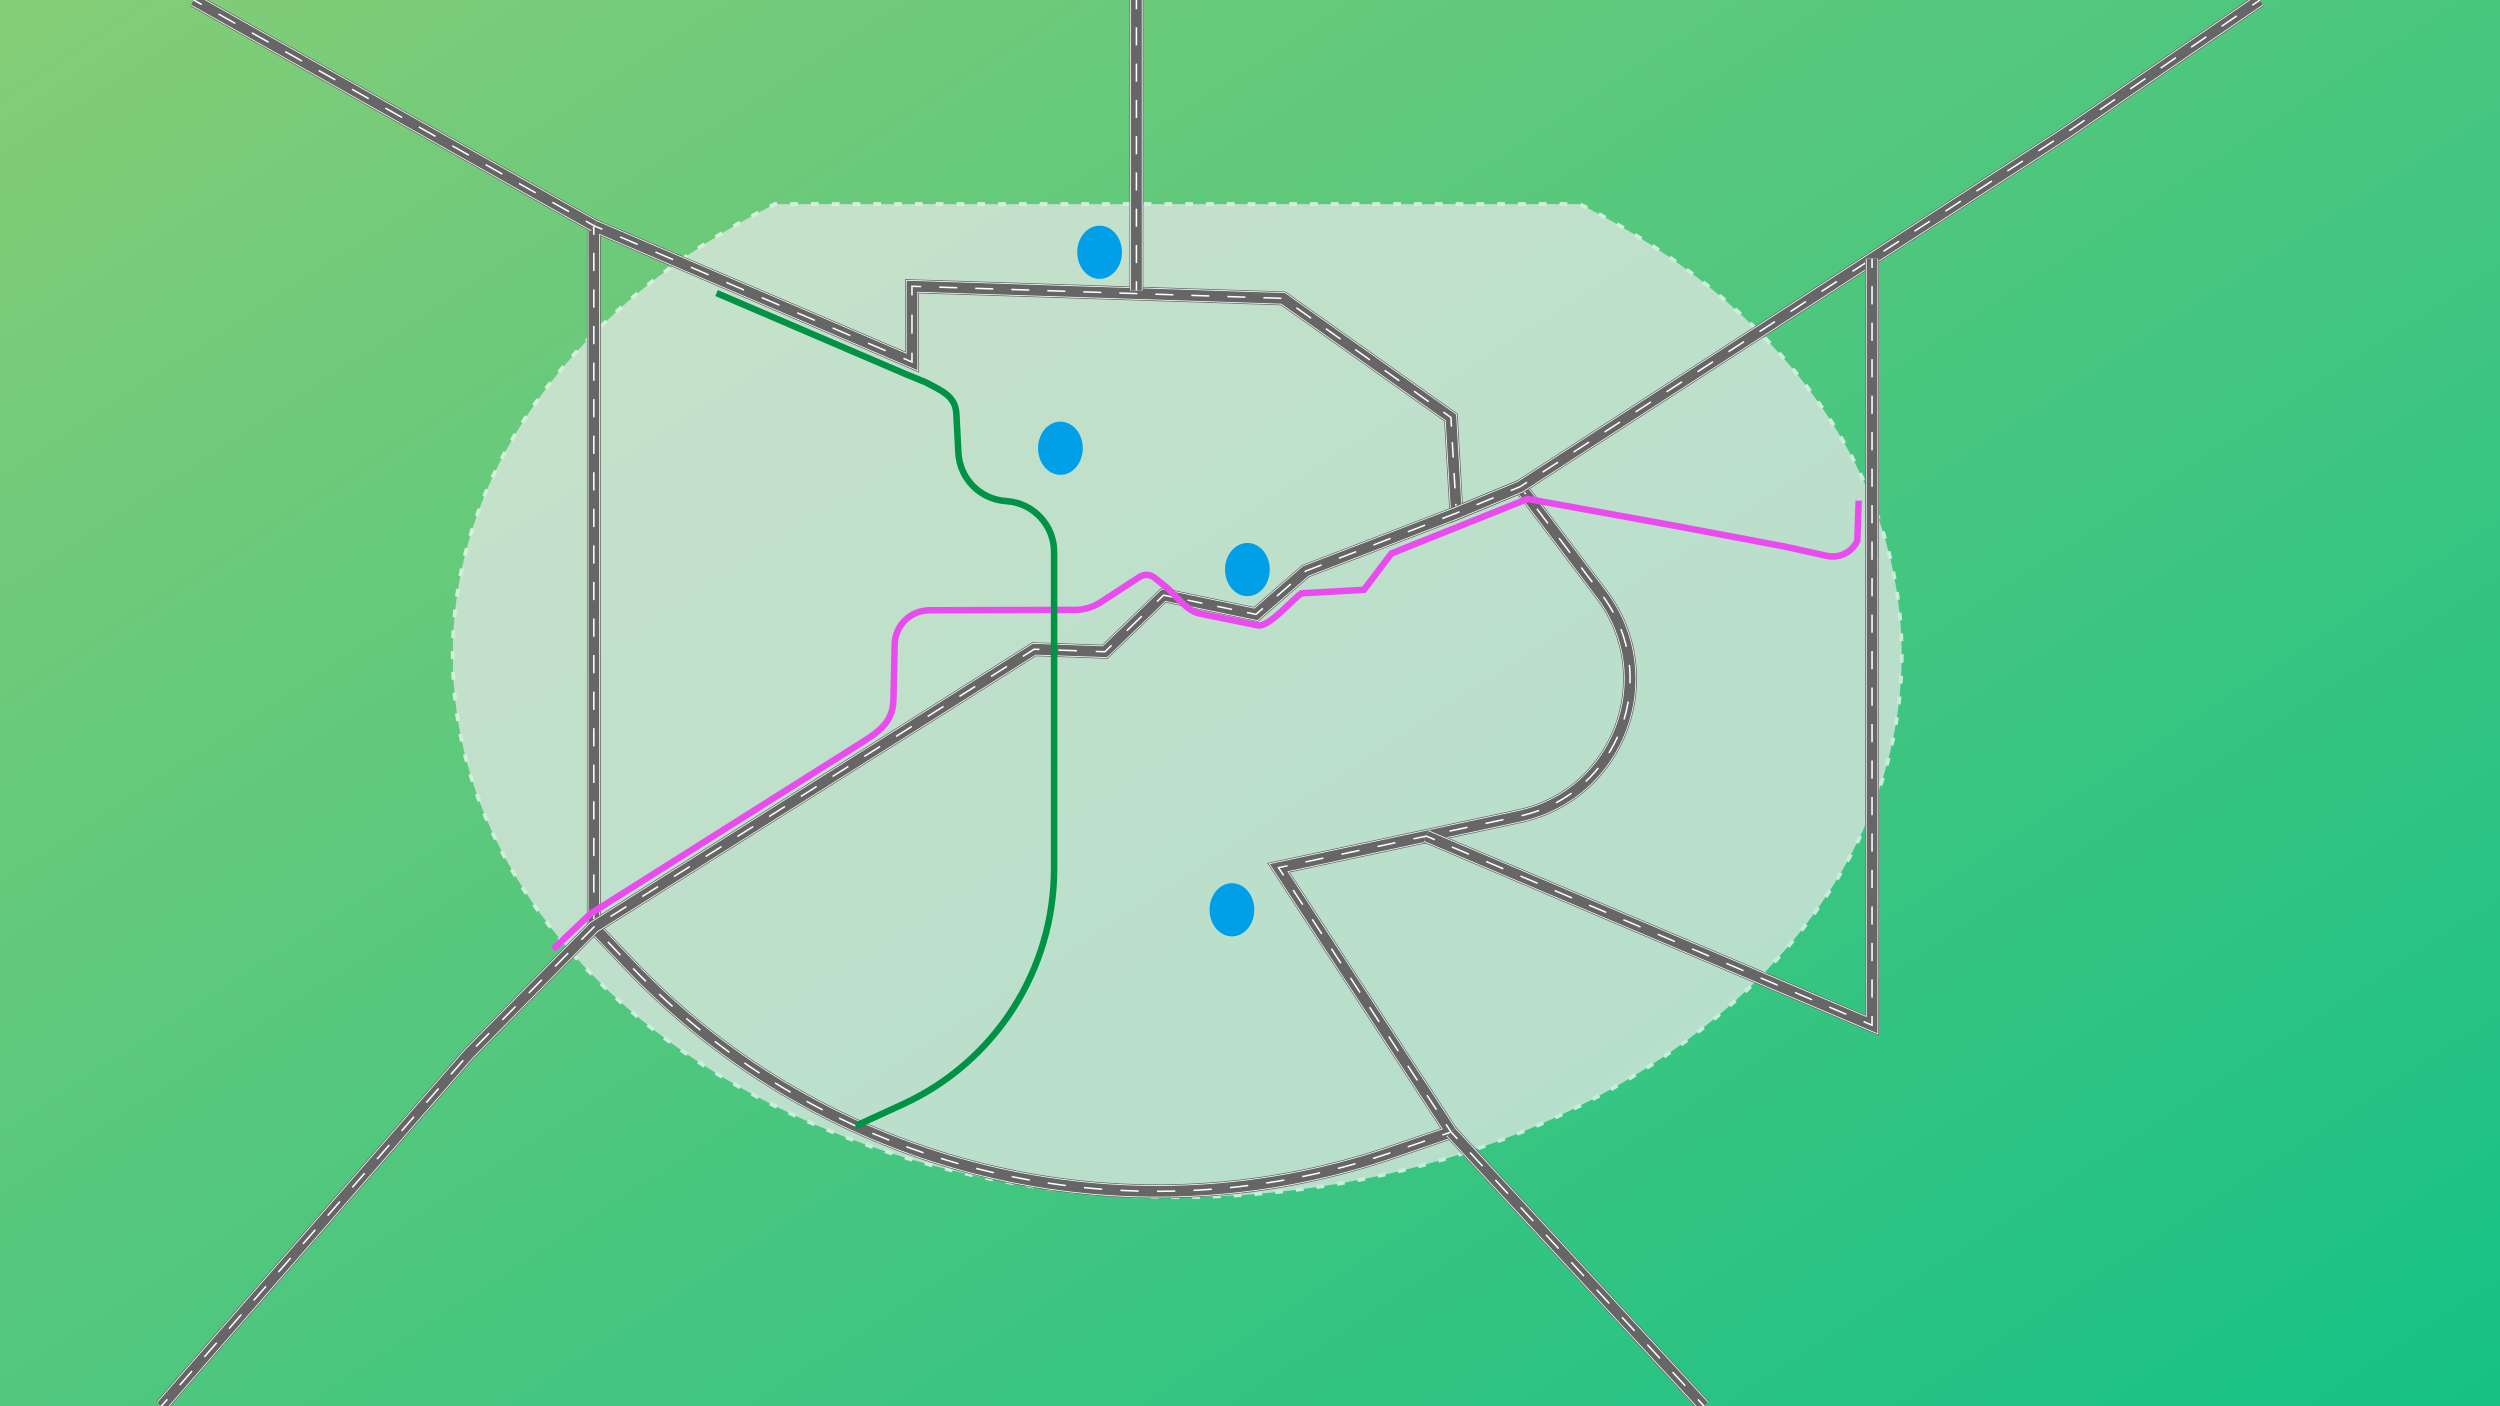 <?xml version="1.0" encoding="UTF-8"?>
<svg id="Base" xmlns="http://www.w3.org/2000/svg" xmlns:xlink="http://www.w3.org/1999/xlink" viewBox="0 0 1920 1080">
  <rect x="0" y="0" width="1920" height="1080" fill="#333333" stroke="none"/>
  <defs>
    <style>
      .cls-1 {
        stroke-dasharray: 0 0 13.93 13.93;
      }

      .cls-1, .cls-2, .cls-3, .cls-4, .cls-5, .cls-6, .cls-7, .cls-8, .cls-9, .cls-10, .cls-11, .cls-12, .cls-13, .cls-14, .cls-15, .cls-16, .cls-17, .cls-18, .cls-19, .cls-20, .cls-21, .cls-22, .cls-23, .cls-24, .cls-25 {
        fill: none;
      }

      .cls-1, .cls-3, .cls-4, .cls-5, .cls-6, .cls-7, .cls-8, .cls-9, .cls-10, .cls-11, .cls-12, .cls-13, .cls-14, .cls-15, .cls-16, .cls-17, .cls-18, .cls-19, .cls-20, .cls-21, .cls-22, .cls-23, .cls-24, .cls-25 {
        stroke-miterlimit: 10;
      }

      .cls-1, .cls-3, .cls-4, .cls-5, .cls-8, .cls-9, .cls-10, .cls-11, .cls-13, .cls-14, .cls-15, .cls-17, .cls-18, .cls-19, .cls-20, .cls-21, .cls-22, .cls-23, .cls-24, .cls-25 {
        stroke: #fff;
      }

      .cls-1, .cls-3, .cls-4, .cls-5, .cls-8, .cls-9, .cls-10, .cls-11, .cls-13, .cls-14, .cls-17, .cls-18, .cls-19, .cls-20, .cls-21, .cls-22, .cls-24, .cls-25 {
        stroke-width: 1.18px;
      }

      .cls-2 {
        opacity: .71;
      }

      .cls-26 {
        fill: url(#linear-gradient);
      }

      .cls-3 {
        stroke-dasharray: 0 0 14.01 14.01;
      }

      .cls-27 {
        fill: #009fe7;
      }

      .cls-28 {
        fill: #eaeaea;
      }

      .cls-4 {
        stroke-dasharray: 0 0 14.04 14.04;
      }

      .cls-5 {
        stroke-dasharray: 0 0 13.84 13.84;
      }

      .cls-6 {
        stroke: #ea4bef;
      }

      .cls-6, .cls-7 {
        stroke-width: 5px;
      }

      .cls-7 {
        stroke: #009245;
      }

      .cls-8 {
        stroke-dasharray: 0 0 11.88 11.88;
      }

      .cls-9 {
        stroke-dasharray: 0 0 13.43 13.43;
      }

      .cls-10 {
        stroke-dasharray: 0 0 14.66 14.66;
      }

      .cls-11 {
        stroke-dasharray: 0 0 14.72 14.72;
      }

      .cls-12 {
        stroke-width: 8.28px;
      }

      .cls-12, .cls-16 {
        stroke: #666;
      }

      .cls-13 {
        stroke-dasharray: 0 0 14.4 14.4;
      }

      .cls-15 {
        stroke-dasharray: 0 0 5.99 9.98;
        stroke-width: 3px;
      }

      .cls-16 {
        stroke-width: 10.65px;
      }

      .cls-17 {
        stroke-dasharray: 0 0 14.31 14.31;
      }

      .cls-18 {
        stroke-dasharray: 0 0 14.34 14.34;
      }

      .cls-19 {
        stroke-dasharray: 0 0 16.13 16.13;
      }

      .cls-20 {
        stroke-dasharray: 0 0 11.65 11.65;
      }

      .cls-21 {
        stroke-dasharray: 0 0 14.18 14.18;
      }

      .cls-22 {
        stroke-dasharray: 0 0 12.94 12.94;
      }

      .cls-23 {
        stroke-width: 9.46px;
      }

      .cls-24 {
        stroke-dasharray: 0 0 14.14 14.14;
      }

      .cls-25 {
        stroke-dasharray: 0 0 14.8 14.8;
      }
    </style>
    <linearGradient id="linear-gradient" x1="1492.93" y1="1358.18" x2="427.07" y2="-278.18" gradientUnits="userSpaceOnUse">
      <stop offset="0" stop-color="#16c186"/>
      <stop offset="1" stop-color="#85cd77"/>
    </linearGradient>
  </defs>
  <rect class="cls-26" width="1920" height="1080"/>
  <g class="cls-2">
    <path class="cls-28" d="m1460.5,503.03c0,229.96-249.1,416.38-556.39,416.38s-556.4-186.42-556.4-416.38c0-144.37,98.19-271.59,247.32-346.27h618.16c149.13,74.69,247.31,201.9,247.31,346.27Z"/>
    <path class="cls-15" d="m1460.5,503.03c0,229.96-249.1,416.38-556.39,416.38s-556.4-186.42-556.4-416.38c0-144.37,98.19-271.59,247.32-346.27h618.16c149.13,74.69,247.31,201.9,247.31,346.27Z"/>
  </g>
  <g id="Road">
    <g>
      <path class="cls-16" d="m456.06,712.01V173.31l244.34,104.72v-58.18l285.06,9.31,128.84,91.43,4.22,73.47,48.98-20.27,62.54,82.76c47.53,62.9,13.65,153.87-63.44,170.35l-184.66,39.48,132.49,203.03-44.53,15.28c-206.79,70.95-435.97,14.74-586.47-143.84l-27.35-28.82Z"/>
      <path class="cls-23" d="m456.06,712.01V173.31l244.34,104.72v-58.18l285.06,9.31,128.84,91.43,4.22,73.47,48.98-20.27,62.54,82.76c47.53,62.9,13.65,153.87-63.44,170.35l-184.66,39.48,132.49,203.03-44.53,15.28c-206.79,70.95-435.97,14.74-586.47-143.84l-27.35-28.82Z"/>
      <path class="cls-12" d="m456.06,712.01V173.31l244.34,104.72v-58.18l285.06,9.31,128.84,91.43,4.22,73.47,48.98-20.27,62.54,82.76c47.53,62.9,13.65,153.87-63.44,170.35l-184.66,39.48,132.49,203.03-44.53,15.28c-206.79,70.95-435.97,14.74-586.47-143.84l-27.35-28.82Z"/>
      <g>
        <polyline class="cls-14" points="456.06 180.4 456.06 173.31 462.58 176.1"/>
        <line class="cls-25" x1="476.19" y1="181.93" x2="687.07" y2="272.31"/>
        <polyline class="cls-14" points="693.88 275.23 700.4 278.02 700.4 270.92"/>
        <line class="cls-10" x1="700.4" y1="256.26" x2="700.4" y2="234.27"/>
        <polyline class="cls-14" points="700.4 226.94 700.4 219.85 707.49 220.08"/>
        <polyline class="cls-5" points="721.32 220.53 985.46 229.15 1102.87 312.47"/>
        <polyline class="cls-14" points="1108.51 316.48 1114.3 320.59 1114.7 327.67"/>
        <line class="cls-8" x1="1115.38" y1="339.53" x2="1117.77" y2="381.04"/>
        <polyline class="cls-14" points="1118.11 386.97 1118.51 394.05 1125.07 391.34"/>
        <line class="cls-22" x1="1137.03" y1="386.39" x2="1154.96" y2="378.97"/>
        <polyline class="cls-14" points="1160.94 376.5 1167.49 373.78 1171.77 379.45"/>
        <path class="cls-24" d="m1180.3,390.72l49.74,65.82c47.53,62.9,13.65,153.87-63.44,170.35l-170.81,36.52"/>
        <polyline class="cls-14" points="988.86 664.88 981.92 666.37 985.8 672.31"/>
        <line class="cls-9" x1="993.14" y1="683.55" x2="1106.86" y2="857.83"/>
        <polyline class="cls-14" points="1110.53 863.45 1114.41 869.39 1107.7 871.7"/>
        <path class="cls-4" d="m1094.42,876.25l-24.54,8.42c-206.79,70.95-435.97,14.74-586.47-143.84l-27.35-28.82V187.42"/>
      </g>
    </g>
    <g>
      <polyline class="cls-16" points="123.87 1080 360.2 809.21 456.06 712.01 794.23 498.62 848.6 500.54 893.66 457.09 964.57 471.86 1002.77 438.56 1118.51 394.05 1167.49 373.78 1586.76 102.1 1735.63 0"/>
      <polyline class="cls-23" points="123.87 1080 360.2 809.21 456.06 712.01 794.23 498.62 848.6 500.54 893.66 457.09 964.57 471.86 1002.77 438.56 1118.51 394.05 1167.49 373.78 1586.76 102.1 1735.63 0"/>
      <polyline class="cls-12" points="123.87 1080 360.2 809.21 456.06 712.01 794.23 498.62 848.6 500.54 893.66 457.09 964.57 471.86 1002.77 438.56 1118.51 394.05 1167.49 373.78 1586.76 102.1 1735.63 0"/>
      <g>
        <line class="cls-14" x1="123.87" y1="1080" x2="128.54" y2="1074.65"/>
        <polyline class="cls-13" points="138.01 1063.8 360.2 809.21 456.06 712.01 794.23 498.62 834.31 500.03"/>
        <polyline class="cls-14" points="841.51 500.29 848.6 500.54 853.71 495.61"/>
        <line class="cls-19" x1="865.32" y1="484.41" x2="882.75" y2="467.62"/>
        <polyline class="cls-14" points="888.55 462.02 893.66 457.09 900.61 458.54"/>
        <line class="cls-20" x1="912.01" y1="460.91" x2="951.92" y2="469.22"/>
        <polyline class="cls-14" points="957.62 470.41 964.57 471.86 969.92 467.19"/>
        <polyline class="cls-21" points="980.61 457.87 1002.77 438.56 1118.51 394.05 1167.49 373.78 1586.76 102.1 1723.93 8.03"/>
        <line class="cls-14" x1="1729.78" y1="4.01" x2="1735.63"/>
      </g>
    </g>
  </g>
  <g id="Metro">
    <path id="magenta" class="cls-6" d="m424.76,729.02l28.98-27.44,203.61-128.48c15.7-9.91,28.39-17.02,28.81-35.58l.97-42.74c.33-14.48,12.14-26.05,26.61-26.09l111.97-.29c6.95-.02,13.75-2.05,19.58-5.84l29.96-19.51c3.47-2.26,8.01-2.04,11.25.54l8.02,6.4c8.1,6.46,16.5,19.12,26.66,21.19l44.8,9.11c8.5,1.73,26.36-19.71,33.49-24.64l48.02-2.66,21.12-27.91,104.53-41.9,113.22,20.64,84.26,15.94,32.4,7.15c9.55,2.11,19.28-2.71,23.4-11.59l1.05-30.83"/>
    <path id="Green" class="cls-7" d="m657.11,864.69l36.37-16.67c70.73-32.42,116.07-103.08,116.07-180.88h0v-243.21c0-20.32-15.55-37.25-35.79-38.99l-1.97-.17c-19.46-1.67-34.72-17.43-35.74-36.94l-1.57-30.05c-.71-13.6-11.1-17.47-23.07-23.97l-15.66-6.41-145.43-62.33"/>
  </g>
  <g>
    <line class="cls-16" x1="1114.41" y1="869.39" x2="1308.79" y2="1080"/>
    <line class="cls-23" x1="1114.41" y1="869.39" x2="1308.79" y2="1080"/>
    <line class="cls-12" x1="1114.41" y1="869.39" x2="1308.79" y2="1080"/>
    <g>
      <line class="cls-14" x1="1114.41" y1="869.39" x2="1119.22" y2="874.61"/>
      <line class="cls-18" x1="1128.95" y1="885.14" x2="1299.11" y2="1069.52"/>
      <line class="cls-14" x1="1303.97" y1="1074.78" x2="1308.79" y2="1080"/>
    </g>
  </g>
  <g>
    <polyline class="cls-16" points="872.77 223.08 872.77 104.43 872.77 0"/>
    <polyline class="cls-23" points="872.77 223.08 872.77 104.43 872.77 0"/>
    <polyline class="cls-12" points="872.77 223.08 872.77 104.43 872.77 0"/>
    <g>
      <line class="cls-14" x1="872.77" y1="223.08" x2="872.77" y2="215.98"/>
      <polyline class="cls-1" points="872.77 202.05 872.77 104.43 872.77 14.06"/>
      <line class="cls-14" x1="872.77" y1="7.1" x2="872.77"/>
    </g>
  </g>
  <g>
    <line class="cls-16" x1="456.06" y1="173.31" x2="148.75"/>
    <line class="cls-23" x1="456.06" y1="173.31" x2="148.75"/>
    <line class="cls-12" x1="456.06" y1="173.31" x2="148.75"/>
    <g>
      <line class="cls-14" x1="456.06" y1="173.31" x2="449.88" y2="169.82"/>
      <line class="cls-11" x1="437.06" y1="162.59" x2="161.35" y2="7.1"/>
      <line class="cls-14" x1="154.94" y1="3.49" x2="148.75"/>
    </g>
  </g>
  <g>
    <polyline class="cls-16" points="1437.73 198.67 1437.73 787.37 1095.34 642.12"/>
    <polyline class="cls-23" points="1437.73 198.67 1437.73 787.37 1095.34 642.12"/>
    <polyline class="cls-12" points="1437.73 198.67 1437.73 787.37 1095.34 642.12"/>
    <g>
      <line class="cls-14" x1="1437.73" y1="198.67" x2="1437.73" y2="205.77"/>
      <line class="cls-3" x1="1437.73" y1="219.78" x2="1437.73" y2="773.27"/>
      <polyline class="cls-14" points="1437.73 780.28 1437.73 787.37 1431.2 784.6"/>
      <line class="cls-17" x1="1418.02" y1="779.01" x2="1108.46" y2="647.68"/>
      <line class="cls-14" x1="1101.88" y1="644.89" x2="1095.34" y2="642.12"/>
    </g>
  </g>
  <ellipse class="cls-27" cx="946.12" cy="698.72" rx="17.18" ry="20.43"/>
  <ellipse class="cls-27" cx="958" cy="437.43" rx="17.18" ry="20.43"/>
  <ellipse class="cls-27" cx="814.39" cy="344.25" rx="17.18" ry="20.43"/>
  <ellipse class="cls-27" cx="844.49" cy="193.74" rx="17.18" ry="20.43"/>
</svg>